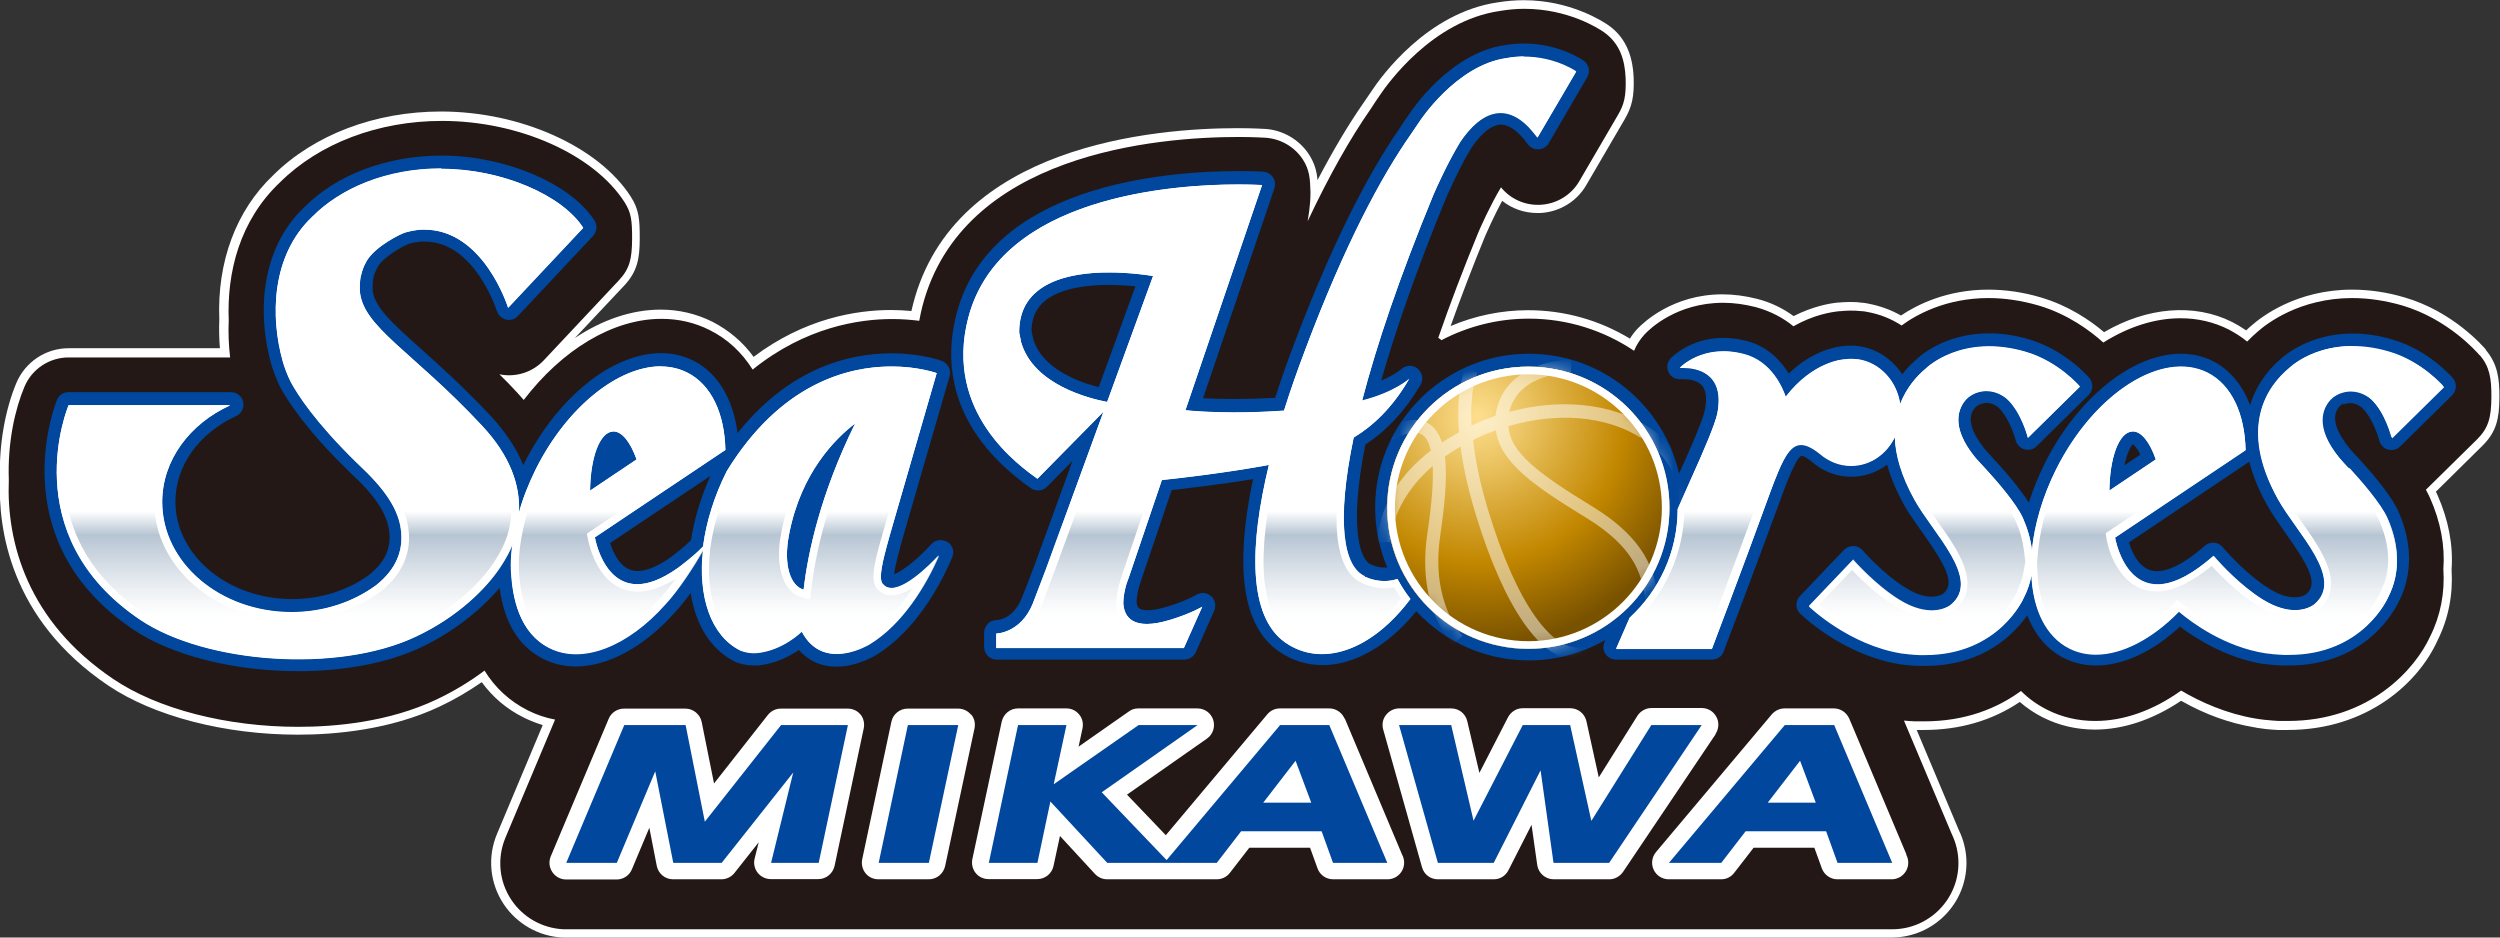 <svg width="192" height="72" viewBox="0 0 192 72" fill="none" xmlns="http://www.w3.org/2000/svg">
<rect x="0" y="0" width="192" height="72" fill="#333333" stroke="none"/>
<g clip-path="url(#clip0_2379_2999)">
<path d="M190.93 26.864C190.674 26.564 188.356 23.915 184.683 22.846C183.329 22.44 181.959 22.244 180.634 22.244C176.374 22.244 173.68 24.336 172.957 24.968C172.807 25.089 172.656 25.224 172.506 25.375C172.159 25.134 171.798 24.923 171.422 24.727C168.532 23.283 164.919 23.569 161.592 25.51C160.493 24.577 158.837 23.463 156.745 22.846C155.39 22.44 154.021 22.244 152.696 22.244C149.55 22.244 147.247 23.388 145.997 24.231C145.215 23.794 144.387 23.493 143.529 23.328C143.378 23.298 143.228 23.267 143.092 23.253H143.032C142.746 23.207 142.445 23.192 142.114 23.192C141.677 23.192 141.346 23.222 141.226 23.237H141.15C140.503 23.298 139.239 23.523 137.748 24.276C136.905 23.659 135.957 23.207 134.933 22.951C134.045 22.726 133.157 22.605 132.284 22.605C128.446 22.605 126.188 24.803 125.766 25.239C125.54 25.48 125.345 25.736 125.179 26.007C122.816 24.577 120.136 23.824 117.352 23.824C115.319 23.824 113.272 24.246 111.406 25.043C112.204 22.816 113.092 20.483 114.07 18.105C114.191 17.834 114.717 16.63 115.365 15.426C116.132 16.028 117.066 16.36 118.074 16.36C118.134 16.36 118.21 16.36 118.285 16.36C119.76 16.284 121.085 15.487 121.822 14.222L124.773 9.166C125.345 8.187 125.51 7.405 125.465 5.975C125.39 4.124 124.758 2.799 123.508 1.926C123.042 1.61 120.573 0.015 117.02 0.015C116.358 0.015 115.681 0.075 115.033 0.181C109.584 0.963 106.032 5.945 105.385 6.923C105.189 7.209 104.858 7.706 104.707 7.916C103.533 9.602 102.359 11.589 101.185 13.831C101.125 13.169 100.974 12.537 100.507 11.829C99.77 10.716 98.52 9.993 97.196 9.903C97.105 9.903 96.338 9.843 95.058 9.843C88.616 9.843 73.292 11.152 70.131 23.328C70.085 23.508 70.04 23.704 69.995 23.885C69.483 23.839 68.957 23.809 68.445 23.809C65.765 23.809 61.821 24.441 57.877 27.406C57.035 26.247 55.966 25.36 54.716 24.712C53.482 24.095 52.142 23.779 50.742 23.779C48.53 23.779 46.272 24.547 44.149 25.962L47.958 21.913C48.936 20.86 49.132 19.881 49.132 18.316C49.132 16.856 49.087 16.104 48.439 15.095C45.971 11.258 39.98 8.564 33.868 8.564C28.795 8.564 24.099 10.354 20.968 13.47C18.138 16.164 16.663 20.092 16.843 24.547C16.813 25.269 16.828 26.007 16.888 26.744H5.268C3.521 26.744 1.956 27.783 1.264 29.393C0.375 31.515 -0.091 34.224 -0.001 36.813C-0.151 40.545 0.737 47.543 8.308 52.645C11.816 55.008 17.265 56.423 22.88 56.423C25.755 56.423 29.985 56.047 33.748 54.271C34.877 53.744 35.975 53.097 36.999 52.39C37.842 53.548 38.911 54.452 40.205 55.099C40.687 55.339 41.184 55.535 41.681 55.686L38.173 64.038C37.421 65.814 37.616 67.831 38.685 69.441C39.694 70.946 41.364 71.91 43.186 72C43.276 72 43.382 72 43.472 72H145.275C145.275 72 145.32 72 145.335 72C148.481 71.97 151.025 69.411 151.025 66.266C151.025 65.393 150.814 64.505 150.438 63.752L147.202 56.062C147.202 56.062 147.337 56.062 147.382 56.062H147.412H147.743C150.513 56.062 152.997 55.339 155.119 53.91C155.661 54.376 156.263 54.783 156.896 55.099C158.13 55.716 159.455 56.032 160.885 56.032C163.082 56.032 165.355 55.264 167.508 53.819C169.329 54.858 171.211 55.535 173.093 55.851C173.168 55.851 173.243 55.881 173.318 55.896L173.544 55.926C173.695 55.941 173.845 55.971 173.981 55.987C174.282 56.017 174.598 56.047 174.929 56.062C174.989 56.062 175.034 56.062 175.095 56.062C175.155 56.062 175.26 56.062 175.32 56.062H175.351H175.682C181.899 56.062 185.782 52.344 187.197 49.199C188.04 47.513 188.401 45.677 188.281 43.751C188.416 41.855 188.04 39.913 187.197 38.017C187.167 37.941 187.122 37.851 187.077 37.761L190.644 34.239C191.728 33.17 191.939 32.162 191.954 30.567C191.969 29.032 191.803 27.933 190.9 26.864H190.93Z" fill="white"/>
<path d="M190.434 27.286C190.194 27 187.996 24.502 184.504 23.463C183.209 23.087 181.899 22.891 180.65 22.891C176.616 22.891 174.072 24.863 173.395 25.465C173.169 25.66 172.883 25.916 172.582 26.232C172.145 25.871 171.663 25.57 171.152 25.299C170.008 24.727 168.773 24.442 167.464 24.442C165.477 24.442 163.445 25.104 161.533 26.308C160.539 25.405 158.808 24.125 156.565 23.463C155.271 23.087 153.976 22.891 152.712 22.891C149.43 22.891 147.142 24.186 146.043 24.998C145.261 24.487 144.357 24.125 143.424 23.96C143.304 23.93 143.168 23.915 143.048 23.9C143.048 23.9 143.018 23.9 143.003 23.9C142.37 23.824 141.678 23.855 141.332 23.9C141.302 23.9 141.287 23.9 141.257 23.9C140.654 23.96 139.3 24.171 137.734 25.058C136.966 24.426 136.003 23.9 134.829 23.584C134.001 23.373 133.158 23.253 132.345 23.253C128.763 23.253 126.685 25.269 126.309 25.676C125.963 26.052 125.692 26.473 125.496 26.94C123.178 25.39 120.408 24.472 117.413 24.472C114.989 24.472 112.716 25.074 110.699 26.127C110.654 26.082 110.609 26.037 110.549 26.007C110.518 25.977 110.488 25.962 110.458 25.947C111.331 23.418 112.355 20.724 113.529 17.864C113.695 17.473 114.432 15.803 115.275 14.388C116.013 15.291 117.127 15.788 118.301 15.727C119.55 15.667 120.679 14.975 121.296 13.906L124.247 8.849C124.728 8.037 124.894 7.405 124.849 6.005C124.789 4.605 124.412 3.341 123.178 2.468C122.741 2.167 120.423 0.677 117.066 0.677C116.434 0.677 115.802 0.737 115.185 0.843C109.992 1.595 106.56 6.441 105.972 7.314C105.777 7.6 105.446 8.082 105.31 8.308C103.669 10.655 102.044 13.56 100.433 16.977V16.931C100.433 16.931 100.659 15.758 100.644 14.749C100.614 13.741 100.584 13.049 100.042 12.221C99.409 11.273 98.371 10.671 97.227 10.58C97.136 10.58 96.369 10.52 95.134 10.52C88.842 10.52 73.895 11.784 70.839 23.523C70.749 23.87 70.673 24.246 70.598 24.637C69.981 24.562 69.288 24.502 68.521 24.502C65.977 24.502 61.852 25.119 57.803 28.385C56.975 27.06 55.861 26.022 54.492 25.345C53.362 24.773 52.113 24.487 50.803 24.487C47.07 24.487 43.187 26.849 40.221 30.717C40.071 30.552 39.92 30.371 39.77 30.206C39.288 29.679 38.821 29.197 38.355 28.746C39.604 29.002 40.899 28.595 41.772 27.662L47.537 21.522C48.38 20.619 48.531 19.836 48.546 18.376C48.546 16.916 48.485 16.345 47.959 15.517C45.595 11.845 39.83 9.286 33.944 9.286C29.052 9.286 24.521 11.002 21.495 14.012C18.395 16.947 17.416 20.935 17.567 24.607C17.521 25.57 17.567 26.533 17.672 27.451H5.268C3.793 27.451 2.454 28.34 1.882 29.694C1.159 31.41 0.572 33.968 0.677 36.858C0.482 41.659 2.122 47.724 8.701 52.149C12.102 54.452 17.416 55.821 22.91 55.821C25.725 55.821 29.85 55.46 33.508 53.729C34.817 53.112 36.067 52.359 37.211 51.502C38.024 52.826 39.138 53.849 40.537 54.557C41.2 54.888 41.892 55.129 42.63 55.264L38.821 64.324C38.159 65.905 38.325 67.696 39.273 69.11C40.161 70.45 41.651 71.293 43.277 71.368C43.352 71.368 43.428 71.368 43.518 71.368H145.321C148.136 71.368 150.409 69.08 150.409 66.281C150.409 65.498 150.228 64.731 149.882 64.023L146.224 55.34C146.495 55.37 146.781 55.385 147.082 55.4C147.127 55.4 147.172 55.4 147.202 55.4C147.263 55.4 147.353 55.4 147.413 55.4H147.458C147.458 55.4 147.594 55.4 147.654 55.4H147.774C150.951 55.4 153.404 54.391 155.211 53.067C155.798 53.654 156.475 54.135 157.228 54.512C158.357 55.084 159.606 55.37 160.916 55.37C163.113 55.37 165.386 54.557 167.509 53.037C169.044 53.94 171.001 54.813 173.244 55.189C173.304 55.189 173.364 55.204 173.425 55.219L173.665 55.249C173.801 55.264 173.936 55.294 174.072 55.294C174.373 55.324 174.674 55.355 175.005 55.37C175.05 55.37 175.095 55.37 175.141 55.37C175.201 55.37 175.291 55.37 175.336 55.37H175.382C175.382 55.37 175.532 55.37 175.577 55.37H175.698C182.02 55.37 185.512 51.351 186.641 48.868C187.439 47.273 187.77 45.512 187.65 43.706C187.785 41.93 187.439 40.063 186.626 38.242C186.536 38.047 186.43 37.821 186.31 37.61L190.224 33.758C191.142 32.855 191.323 32.027 191.338 30.537C191.353 29.047 191.202 28.159 190.434 27.256V27.286Z" fill="#231815"/>
<path d="M131.757 56.393L124.652 66.958C124.411 67.304 124.02 67.53 123.599 67.53H119.324C118.691 67.53 118.149 67.064 118.059 66.431L117.623 63.346L115.846 66.838C115.62 67.274 115.199 67.53 114.717 67.53H110.427C109.855 67.53 109.358 67.154 109.208 66.597L106.227 56.017C106.122 55.625 106.197 55.219 106.438 54.918C106.679 54.602 107.055 54.406 107.447 54.406H111.451C112.053 54.406 112.55 54.813 112.685 55.385L113.618 59.358L115.816 55.084C116.042 54.662 116.463 54.391 116.945 54.391H120.588C121.19 54.391 121.702 54.798 121.837 55.385L122.786 59.704L125.751 54.978C125.977 54.617 126.398 54.376 126.82 54.376H130.688C131.17 54.376 131.592 54.632 131.817 55.053C132.043 55.46 132.013 55.971 131.757 56.363V56.393ZM66.096 54.888C65.856 54.587 65.494 54.421 65.103 54.421H59.97C59.578 54.421 59.217 54.602 58.976 54.903L54.837 60.17L53.889 55.445C53.768 54.858 53.241 54.421 52.639 54.421H47.928C47.416 54.421 46.949 54.722 46.753 55.189L42.298 65.769C42.132 66.16 42.177 66.612 42.418 66.973C42.644 67.319 43.05 67.545 43.472 67.545H47.355C47.867 67.545 48.334 67.244 48.53 66.763L49.869 63.572L50.441 66.507C50.562 67.094 51.074 67.53 51.691 67.53H55.409C55.785 67.53 56.161 67.35 56.402 67.049L58.269 64.686L57.953 65.95C57.862 66.326 57.953 66.732 58.194 67.033C58.434 67.334 58.811 67.515 59.187 67.515H62.845C63.447 67.515 63.959 67.094 64.094 66.507L66.337 55.926C66.412 55.55 66.322 55.159 66.081 54.858L66.096 54.888ZM74.571 54.888C74.33 54.587 73.969 54.421 73.578 54.421H69.709C69.107 54.421 68.58 54.843 68.46 55.43L66.217 65.995C66.142 66.371 66.232 66.763 66.473 67.064C66.714 67.365 67.075 67.53 67.466 67.53H71.335C71.937 67.53 72.449 67.109 72.584 66.522L74.842 55.941C74.917 55.565 74.842 55.174 74.586 54.873L74.571 54.888ZM103.262 55.189C103.066 54.722 102.6 54.406 102.088 54.406H98.295C97.918 54.406 97.572 54.572 97.331 54.858L89.534 64.144L86.553 61.028L92.695 56.724C93.147 56.408 93.342 55.836 93.177 55.294C93.011 54.767 92.529 54.406 91.957 54.406H87.426C87.155 54.406 86.9 54.482 86.689 54.647L82.835 57.341L83.136 55.941C83.212 55.565 83.136 55.174 82.88 54.873C82.64 54.572 82.278 54.406 81.902 54.406H78.184C77.582 54.406 77.07 54.828 76.934 55.415L74.677 65.98C74.601 66.356 74.692 66.748 74.933 67.049C75.173 67.35 75.535 67.515 75.926 67.515H79.659C80.261 67.515 80.788 67.094 80.909 66.507L81.405 64.204L84.1 67.124C84.341 67.38 84.672 67.53 85.033 67.53H93.448C93.839 67.53 94.215 67.35 94.456 67.033L95.946 65.107H100.613L101.185 66.687C101.365 67.199 101.847 67.53 102.389 67.53H106.559C107.266 67.53 107.838 66.958 107.838 66.251C107.838 66.025 107.778 65.814 107.673 65.619L103.277 55.174L103.262 55.189ZM146.419 65.634L142.023 55.189C141.813 54.722 141.361 54.406 140.849 54.406H137.056C136.68 54.406 136.333 54.572 136.077 54.858L127.181 65.438C126.865 65.814 126.79 66.341 127.001 66.793C127.211 67.244 127.663 67.53 128.16 67.53H132.179C132.585 67.53 132.946 67.35 133.187 67.033L134.677 65.107H139.344L139.916 66.687C140.097 67.184 140.578 67.53 141.105 67.53H145.275C145.982 67.53 146.554 66.958 146.554 66.251C146.554 66.025 146.494 65.814 146.389 65.619L146.419 65.634Z" fill="white"/>
<path d="M59.986 55.686H65.119L62.876 66.266H59.219L60.92 59.328L55.425 66.266H51.707L50.322 59.237L47.372 66.266H43.488L47.944 55.686H52.656L54.131 63.105L59.986 55.686ZM67.468 66.266H71.336L73.594 55.686H69.725L67.483 66.266H67.468ZM102.089 55.686L106.545 66.266H102.375L101.502 63.843H95.316L93.449 66.266H85.034L80.669 61.555L79.675 66.266H75.942L78.185 55.686H81.903L80.925 60.231L87.443 55.686H91.974L84.613 60.848L89.595 66.055L98.311 55.686H102.104H102.089ZM100.704 61.645L99.5 58.425L97.016 61.645H100.704ZM126.821 55.686L122.215 63.045L120.589 55.686H116.947L113.168 63.03L111.452 55.686H107.448L110.429 66.266H114.719L118.316 59.162L119.31 66.266H123.585L130.69 55.686H126.821ZM145.291 66.266H141.122L140.248 63.843H134.062L132.195 66.266H128.176L137.072 55.686H140.866L145.321 66.266H145.291ZM139.451 61.645L138.246 58.425L135.763 61.645H139.451Z" fill="#00479D"/>
<path d="M72.75 41.629C72.359 41.373 71.832 41.448 71.516 41.794L71.365 41.96C70.432 42.983 69.273 43.886 68.671 44.097C68.731 43.495 69.047 42.381 69.152 41.96C69.213 41.764 69.258 41.584 69.288 41.463L72.931 28.896C73.081 28.415 72.795 27.888 72.313 27.707C72.313 27.707 70.778 27.135 68.475 27.135C65.178 27.135 60.632 28.264 56.643 33.261C56.312 30.627 55.108 28.625 53.241 27.692C52.489 27.316 51.646 27.12 50.758 27.12C48.936 27.12 46.889 27.963 45.022 29.483C43.156 31.003 41.515 33.095 40.281 35.533C40.251 35.594 40.221 35.654 40.191 35.729C39.679 34.45 38.851 33.216 37.737 31.997C35.69 29.799 33.853 28.159 32.378 26.834C30.075 24.773 28.69 23.538 28.615 22.199C28.615 21.958 28.615 21.732 28.645 21.537L28.675 21.356C28.675 21.356 28.675 21.311 28.69 21.281C28.69 21.251 28.705 21.206 28.735 21.13C28.735 21.1 28.75 21.055 28.765 21.025C28.765 20.995 28.795 20.965 28.795 20.965C28.871 20.769 28.946 20.589 29.036 20.453C29.518 19.671 31.038 18.858 31.415 18.722C31.791 18.617 32.107 18.572 32.318 18.557C32.393 18.557 32.453 18.557 32.544 18.557H32.634C36.457 18.557 38.143 23.84 38.158 23.885C38.264 24.216 38.535 24.456 38.866 24.547C39.197 24.622 39.558 24.517 39.784 24.261L45.549 18.12C45.85 17.789 45.895 17.308 45.655 16.931C43.833 14.087 38.791 11.95 33.928 11.95C29.729 11.95 25.875 13.395 23.391 15.893C19.899 19.174 19.779 24.306 20.848 28.023C20.953 28.37 21.179 29.047 21.54 29.769C22.112 30.808 23.527 33.035 26.793 36.196L26.884 36.286C26.989 36.391 27.094 36.497 27.2 36.587C27.2 36.587 27.215 36.602 27.23 36.617C28.991 38.288 29.834 39.687 29.909 41.012C30 42.216 29.488 43.239 28.359 44.142C26.718 45.346 24.611 46.008 22.443 46.008C17.491 46.008 13.472 42.652 13.472 38.513C13.472 35.789 15.263 33.276 18.138 31.951C18.544 31.771 18.77 31.319 18.68 30.868C18.59 30.431 18.183 30.115 17.732 30.115H5.268C4.876 30.115 4.53 30.341 4.38 30.702C4.334 30.808 -0.031 41.433 10.22 48.341C13.201 50.343 17.942 51.547 22.91 51.547C26.492 51.547 29.849 50.9 32.348 49.711C34.696 48.597 36.849 46.941 38.369 45.151C38.745 47.875 39.859 49.666 41.741 50.614C42.494 50.99 43.337 51.186 44.225 51.186C46.678 51.186 49.433 49.696 51.751 47.122L51.811 47.062C52.218 46.625 52.639 46.099 53.046 45.542C53.422 48.01 54.596 49.891 56.433 50.809C56.493 50.84 57.095 51.11 57.893 51.11C57.998 51.11 58.103 51.11 58.194 51.11C59.518 50.99 60.632 50.418 61.355 49.921C62.093 50.764 63.071 51.201 64.245 51.201C65.871 51.201 67.301 50.298 67.301 50.298C70.311 48.462 72.193 44.955 73.036 43.028L73.126 42.818C73.322 42.381 73.171 41.87 72.765 41.614L72.75 41.629ZM53.061 41.493C52.489 42.065 51.721 42.637 51.48 42.818C50.517 43.495 49.644 43.856 48.966 43.856C47.717 43.856 47.115 42.517 46.859 41.704L54.551 36.557C53.828 38.182 53.317 39.868 53.061 41.508V41.493Z" fill="#00479D"/>
<path d="M179.942 31.079L180.048 31.049C180.048 31.049 180.093 31.034 180.108 31.018C180.228 30.973 180.349 30.958 180.484 30.958C180.981 30.958 181.372 31.274 181.388 31.304C182.14 31.997 182.607 33.366 182.727 33.833C182.818 34.164 183.073 34.435 183.405 34.525C183.736 34.615 184.097 34.525 184.338 34.284L188.327 30.356C188.688 29.995 188.703 29.423 188.387 29.047C188.312 28.957 186.536 26.895 183.766 26.082C182.712 25.766 181.674 25.615 180.68 25.615C177.414 25.615 175.487 27.271 175.201 27.527C174.463 28.144 173.349 29.333 172.807 31.109C172.22 29.574 171.257 28.4 169.962 27.738C169.21 27.361 168.382 27.166 167.494 27.166C163.776 27.166 159.576 30.537 157.047 35.564C156.55 36.557 156.144 37.58 155.813 38.604C155.09 37.445 153.901 36.09 153.148 35.278C153.013 35.142 152.667 34.751 152.501 34.57C152.456 34.51 152.411 34.45 152.365 34.405C151.613 33.441 150.905 32.162 151.703 31.289C151.793 31.199 151.914 31.124 152.034 31.064L152.125 31.034C152.125 31.034 152.17 31.018 152.2 31.003C152.32 30.973 152.441 30.943 152.561 30.943C153.058 30.943 153.449 31.259 153.464 31.289C154.217 31.982 154.684 33.351 154.804 33.818C154.894 34.149 155.15 34.42 155.481 34.51C155.813 34.6 156.174 34.51 156.415 34.269L160.404 30.341C160.765 29.98 160.78 29.408 160.464 29.032C160.389 28.942 158.612 26.88 155.843 26.067C154.789 25.751 153.75 25.6 152.757 25.6C149.295 25.6 147.353 27.436 147.247 27.542C146.886 27.843 146.48 28.249 146.088 28.746C145.366 27.632 144.222 26.834 142.912 26.609C142.867 26.609 142.822 26.594 142.777 26.579C142.777 26.579 142.747 26.579 142.732 26.579C142.34 26.534 141.964 26.534 141.618 26.579C141.603 26.579 141.588 26.579 141.573 26.579C141.181 26.609 139.3 26.834 137.373 28.686C136.786 27.723 135.777 26.609 134.151 26.187C133.549 26.037 132.947 25.947 132.36 25.947C129.816 25.947 128.371 27.452 128.311 27.512C128.04 27.813 127.965 28.234 128.145 28.595C128.326 28.957 128.717 29.167 129.109 29.122C129.124 29.122 129.199 29.122 129.304 29.122C129.605 29.122 130.358 29.167 130.734 29.634C131.111 30.1 131.051 30.898 130.93 31.5C130.749 32.403 129.455 35.263 128.958 36.346V36.391C127.754 31.109 123.042 27.166 117.413 27.166C110.91 27.166 105.611 32.463 105.611 38.965C105.611 40.605 105.942 42.156 106.544 43.585C106.123 43.615 105.701 43.54 105.265 43.344C104.497 42.998 103.564 40.666 104.858 34.149C106.529 33.05 107.959 31.5 109.103 29.544C109.344 29.137 109.239 28.61 108.878 28.309C108.516 28.008 107.974 28.023 107.628 28.34C107.628 28.34 107.131 28.776 106.078 29.227C107.237 25.164 108.893 20.468 111.03 15.276C111.196 14.9 112.039 12.943 113.002 11.363C113.454 10.686 114.342 9.572 115.29 9.572C115.742 9.572 116.223 9.843 116.735 10.355C116.735 10.355 116.75 10.37 116.765 10.385C116.961 10.58 117.157 10.821 117.337 11.077C117.533 11.348 117.849 11.483 118.165 11.468C118.496 11.453 118.782 11.273 118.948 10.987L121.898 5.93C122.154 5.493 122.034 4.936 121.612 4.651C121.537 4.59 119.701 3.341 117.051 3.341C116.57 3.341 116.073 3.386 115.591 3.462C111.406 4.049 108.471 8.383 108.215 8.774C108.02 9.045 107.598 9.692 107.568 9.738C104.813 13.696 102.059 19.325 99.364 26.473C98.822 27.888 98.341 29.258 97.934 30.552C96.865 30.612 95.827 30.642 94.803 30.642C93.779 30.642 93.027 30.612 92.395 30.582L97.874 14.463C97.964 14.177 97.934 13.876 97.769 13.62C97.603 13.365 97.332 13.214 97.031 13.184C97.001 13.184 96.293 13.139 95.119 13.139C89.459 13.139 76.032 14.207 73.458 24.11C72.525 27.692 72.751 32.93 79.118 37.46L79.163 37.49C79.555 37.761 80.081 37.716 80.412 37.385L82.369 35.398L79.479 43.33C79.013 44.579 78.636 45.542 78.471 45.933C77.823 47.529 76.664 47.619 76.544 47.619C76.017 47.619 75.581 48.055 75.581 48.582V49.696C75.581 50.222 76.017 50.659 76.544 50.659H90.95C91.326 50.659 91.672 50.433 91.838 50.087L93.253 46.896C93.418 46.52 93.328 46.069 93.012 45.783C92.696 45.497 92.244 45.467 91.883 45.677C91.883 45.677 91.13 46.129 89.73 46.565C89.083 46.761 88.556 46.866 88.135 46.866C87.382 46.866 87.322 46.58 87.292 46.234C87.292 45.903 87.367 45.467 87.487 45.03L87.653 44.548C87.653 44.548 87.653 44.533 87.653 44.518L89.986 37.641C91.266 37.49 93.734 37.204 96.233 36.798C94.788 43.63 95.435 48.07 98.175 49.997C99.199 50.719 100.343 51.08 101.577 51.08C104.031 51.08 106.635 49.575 108.772 46.941C110.925 49.259 113.996 50.719 117.413 50.719C119.55 50.719 121.552 50.147 123.283 49.154L123.223 49.304C123.088 49.605 123.118 49.952 123.298 50.222C123.479 50.493 123.78 50.659 124.111 50.659H131.472C131.878 50.659 132.24 50.418 132.375 50.042C132.405 49.982 134.859 43.495 136.424 39.221L136.485 39.07C137.147 37.234 137.915 35.157 138.351 35.007C138.381 35.007 138.607 35.007 139.179 35.488C139.179 35.488 139.209 35.503 139.209 35.518C140.052 36.226 141.106 36.617 142.175 36.617C143.183 36.617 144.132 36.286 144.929 35.684C145.2 36.677 145.637 37.701 146.209 38.739C146.585 39.431 147.097 40.124 147.624 40.876C149.46 43.465 150.153 44.774 149.265 45.572C149.234 45.572 149.219 45.602 149.219 45.602C149.219 45.602 148.873 45.828 148.346 45.828C147.759 45.828 147.082 45.602 146.344 45.136C144.613 44.067 143.063 42.276 143.048 42.261C142.867 42.05 142.611 41.93 142.34 41.93C142.069 41.93 141.813 42.035 141.618 42.231L138.231 45.783C137.87 46.159 137.87 46.776 138.261 47.137C138.396 47.273 141.542 50.298 145.863 51.005C145.893 51.005 145.908 51.005 145.938 51.02L146.194 51.05C146.299 51.05 146.389 51.08 146.465 51.08C146.721 51.11 147.007 51.126 147.323 51.141C147.338 51.141 147.368 51.141 147.383 51.141C147.383 51.141 147.443 51.141 147.473 51.141H147.533C147.533 51.141 147.684 51.141 147.744 51.141H147.835C152.305 51.141 154.654 48.733 155.692 47.258C156.279 48.763 157.243 49.906 158.507 50.538C159.26 50.915 160.088 51.11 160.976 51.11C163.068 51.11 165.326 50.057 167.418 48.13C168.713 49.094 171.031 50.538 173.801 50.99C173.831 50.99 173.846 50.99 173.876 50.99L174.132 51.02C174.237 51.02 174.328 51.05 174.403 51.05C174.674 51.08 174.945 51.095 175.261 51.11C175.291 51.11 175.306 51.11 175.336 51.11C175.336 51.11 175.396 51.11 175.411 51.11H175.472C175.472 51.11 175.622 51.11 175.682 51.11H175.773C181.809 51.11 183.992 46.716 184.248 46.159C185.286 44.127 185.271 41.689 184.202 39.281C183.676 38.092 182.246 36.406 181.147 35.202C181.147 35.202 181.117 35.187 181.117 35.172C180.981 35.037 180.635 34.661 180.484 34.48C180.439 34.42 180.394 34.36 180.349 34.314C179.596 33.351 178.889 32.057 179.687 31.199C179.762 31.109 179.882 31.034 180.003 30.973L179.942 31.079ZM84.401 29.739C82.806 29.333 80.036 28.309 79.359 26.052L79.223 25.435C79.223 24.547 79.494 23.855 80.021 23.313C80.954 22.38 82.731 21.883 85.154 21.883C85.922 21.883 86.629 21.928 87.201 21.988L84.386 29.724L84.401 29.739ZM163.806 34.119C163.911 34.194 164.137 34.42 164.378 34.916L163.158 35.729C163.354 34.766 163.655 34.254 163.806 34.119ZM177.128 45.632C177.128 45.632 177.128 45.632 177.097 45.647C177.022 45.692 176.721 45.873 176.224 45.873C175.637 45.873 174.96 45.647 174.237 45.181C172.672 44.217 171.197 42.577 170.911 42.261L170.835 42.171C170.835 42.171 170.79 42.126 170.775 42.11C170.745 42.08 170.715 42.05 170.685 42.005C170.339 41.599 169.721 41.569 169.33 41.915C167.494 43.525 166.32 43.871 165.657 43.871C164.363 43.871 163.745 42.472 163.505 41.659L172.747 35.458C173.003 36.467 173.425 37.565 174.102 38.769C174.478 39.462 174.975 40.154 175.502 40.906C177.368 43.525 178.046 44.834 177.128 45.617V45.632Z" fill="#00479D"/>
<path d="M128.206 38.995C128.206 33.02 123.358 28.159 117.367 28.159C111.376 28.159 106.529 33.005 106.529 38.995C106.529 44.985 111.376 49.831 117.367 49.831C123.358 49.831 128.206 44.985 128.206 38.995Z" fill="white"/>
<path d="M67.782 44.834C67.361 44.323 68.084 42.08 68.309 41.192L71.937 28.656C71.937 28.656 62.544 25.239 55.815 36.196C54.837 38.137 54.235 40.124 53.994 41.975C53.302 42.712 52.263 43.48 52.037 43.645C46.739 47.393 45.715 41.373 45.685 41.268L55.71 34.555C55.65 31.786 54.656 29.559 52.775 28.61C49.282 26.865 44.089 30.176 41.154 36.015C40.597 37.144 40.145 38.273 39.844 39.386C39.965 37.279 39.182 35.007 37.014 32.689C31.625 26.91 27.772 25.089 27.621 22.259C27.621 21.943 27.621 21.672 27.666 21.401C27.666 21.341 27.681 21.281 27.697 21.236C27.697 21.191 27.697 21.161 27.727 21.131C27.727 21.07 27.757 20.995 27.772 20.935C27.772 20.875 27.802 20.814 27.832 20.754C27.832 20.739 27.832 20.709 27.847 20.694C27.937 20.423 28.058 20.182 28.178 19.987C28.871 18.873 30.752 17.955 31.099 17.849C31.52 17.729 31.896 17.669 32.137 17.639C32.242 17.639 32.348 17.624 32.468 17.624C37.135 17.534 39.016 23.629 39.016 23.629L44.782 17.488C43.186 15.005 38.58 12.958 33.868 12.958C29.623 12.958 26.116 14.508 23.994 16.645C20.817 19.625 20.742 24.366 21.721 27.798C21.826 28.159 22.037 28.776 22.338 29.363C22.849 30.311 24.219 32.448 27.395 35.548C27.546 35.699 27.697 35.834 27.832 35.97C29.894 37.926 30.737 39.507 30.812 40.997C30.903 42.216 30.526 43.661 28.871 44.97C27.125 46.249 24.867 47.032 22.383 47.032C16.904 47.032 12.448 43.254 12.448 38.574C12.448 35.353 14.57 32.554 17.671 31.139H5.268C5.268 31.139 1.053 41.057 10.762 47.604C15.745 50.96 25.935 51.742 31.942 48.898C35.118 47.408 37.346 45.226 38.474 43.495C38.896 42.848 39.182 42.306 39.378 41.809C39.272 42.517 39.227 43.269 39.272 44.052C39.393 45.858 39.844 48.597 42.208 49.786C44.767 51.065 48.259 49.62 51.089 46.445C52.173 45.286 53.332 43.45 54.009 42.291C53.618 45.843 54.596 48.838 56.854 49.967C56.854 49.967 57.426 50.222 58.118 50.162C60.136 49.982 61.596 48.507 61.596 48.507C63.236 51.697 66.804 49.485 66.804 49.485C69.348 47.935 71.139 44.94 72.133 42.667C72.133 42.667 68.942 46.219 67.828 44.865L67.782 44.834ZM47.055 33.126C47.747 33.08 48.409 33.923 48.891 35.278L45.324 37.671C45.354 35.142 46.061 33.201 47.07 33.141L47.055 33.126ZM61.716 45.286C60.753 45.015 60.121 43.48 60.602 41.027C61.52 36.286 64.17 33.667 65.675 32.523C63.011 37.926 62.047 42.457 61.716 45.286ZM180.378 35.955C180.168 35.759 179.656 35.172 179.596 35.097C177.639 32.689 178.331 31.259 178.918 30.627C179.114 30.416 179.355 30.281 179.581 30.176C179.641 30.145 179.776 30.1 179.791 30.1C180.98 29.709 181.899 30.462 182.034 30.582C183.178 31.62 183.66 33.592 183.66 33.592L187.649 29.664C187.649 29.664 186.023 27.738 183.494 27C178.602 25.555 175.847 28.249 175.847 28.249C174.161 29.649 171.888 32.794 174.974 38.348C176.419 40.952 180.107 44.413 177.774 46.4C177.744 46.415 177.729 46.43 177.699 46.46C177.368 46.686 175.998 47.423 173.755 46.023C172.114 45 170.579 43.344 170.218 42.923C170.172 42.863 170.142 42.833 170.142 42.833C170.142 42.833 170.067 42.742 170.007 42.682C163.639 48.281 162.465 41.388 162.435 41.268L172.46 34.555C172.4 31.786 171.407 29.559 169.54 28.61C166.048 26.865 160.855 30.176 157.919 36.015C156.866 38.122 156.248 40.274 156.053 42.231C155.947 41.388 155.707 40.56 155.36 39.778C154.864 38.664 153.328 36.903 152.47 35.97C152.275 35.774 151.748 35.187 151.687 35.112C149.731 32.704 150.438 31.274 151.01 30.642C151.206 30.431 151.447 30.296 151.672 30.191C151.733 30.161 151.868 30.115 151.883 30.115C153.072 29.724 153.991 30.477 154.126 30.597C155.27 31.636 155.752 33.607 155.752 33.607L159.741 29.679C159.741 29.679 158.115 27.753 155.586 27.015C150.679 25.57 147.939 28.264 147.939 28.264C147.232 28.851 146.419 29.754 145.937 31.018C145.681 29.242 144.372 27.843 142.716 27.587C142.716 27.587 142.671 27.587 142.656 27.587C142.505 27.572 142.355 27.557 142.189 27.557C142.023 27.557 141.888 27.557 141.737 27.587C141.722 27.587 141.707 27.587 141.692 27.587C141.587 27.587 139.254 27.723 137.146 30.462C136.921 29.799 136.063 27.723 133.925 27.181C130.779 26.353 129.018 28.234 129.018 28.234C129.018 28.234 132.691 27.813 131.893 31.756C131.712 32.584 130.884 34.54 129.861 36.798L128.852 39.07C128.852 42.366 127.422 45.346 125.164 47.423L124.126 49.801H131.486C131.486 49.801 133.955 43.299 135.521 38.98C137.101 34.661 137.628 33.08 139.781 34.826C140.443 35.398 141.271 35.744 142.174 35.744C143.634 35.744 144.899 34.856 145.531 33.547C145.576 34.901 146.013 36.497 147.051 38.363C148.496 40.967 152.184 44.428 149.851 46.415C149.821 46.43 149.791 46.445 149.776 46.475C149.46 46.701 148.09 47.438 145.847 46.038C143.965 44.865 142.325 42.968 142.325 42.968L138.938 46.52C138.938 46.52 141.993 49.485 146.073 50.132C146.163 50.132 146.253 50.162 146.329 50.162C146.404 50.162 146.479 50.177 146.569 50.192C146.871 50.222 147.157 50.237 147.427 50.253C147.427 50.253 147.503 50.253 147.548 50.253C147.608 50.253 147.668 50.253 147.744 50.253C153.554 50.298 155.451 45.843 155.451 45.843C155.737 45.286 155.917 44.714 156.023 44.142C156.143 46.761 157.137 48.853 158.943 49.756C161.366 50.975 164.618 49.756 167.358 46.926C168.351 47.769 170.88 49.636 174.026 50.117C174.116 50.117 174.207 50.147 174.297 50.147C174.372 50.147 174.447 50.162 174.523 50.177C174.824 50.207 175.11 50.222 175.396 50.237C175.396 50.237 175.471 50.237 175.516 50.237C175.576 50.237 175.637 50.237 175.712 50.237C181.522 50.283 183.419 45.828 183.419 45.828C184.443 43.856 184.202 41.674 183.359 39.778C182.862 38.664 181.327 36.903 180.469 35.97L180.378 35.955ZM163.745 33.126C164.437 33.08 165.1 33.923 165.566 35.278L161.999 37.671C162.029 35.142 162.736 33.201 163.745 33.141V33.126ZM104.828 44.248C103.172 43.495 102.615 40.064 103.97 33.577C105.46 32.674 106.95 31.289 108.23 29.077C108.23 29.077 107.146 30.1 104.617 30.747C105.716 26.518 107.477 21.281 110.096 14.93C110.337 14.373 111.18 12.477 112.159 10.866C113.197 9.316 115.124 7.405 117.397 9.707C117.623 9.948 117.848 10.219 118.089 10.535L121.055 5.478C121.055 5.478 118.797 3.898 115.711 4.47C111.812 5.012 108.997 9.376 108.997 9.376C108.832 9.617 108.38 10.279 108.335 10.355C106.107 13.545 103.322 18.677 100.237 26.88C99.65 28.43 99.093 30.01 98.611 31.545C94.697 31.816 92.018 31.62 91.039 31.515L96.925 14.223C96.925 14.223 77.356 12.883 74.361 24.411C72.464 31.696 78.32 35.789 79.674 36.768L84.747 31.62L80.322 43.736C79.84 45.015 79.479 45.948 79.313 46.37C78.38 48.642 76.513 48.657 76.513 48.657V49.771H90.919L92.334 46.595C92.334 46.595 91.521 47.092 89.971 47.574C86.975 48.522 86.328 47.348 86.267 46.34C86.267 45.798 86.403 45.211 86.523 44.819L86.704 44.323L89.233 36.873C90.558 36.737 94.185 36.316 97.452 35.714C95.931 41.99 95.871 47.333 98.686 49.334C101.486 51.306 105.324 49.997 108.32 46.008C107.944 45.527 107.613 45.015 107.327 44.473C106.604 44.699 105.761 44.714 104.813 44.293L104.828 44.248ZM85.018 30.868C83.678 30.612 79.373 29.559 78.425 26.293L78.274 25.54C78.214 19.671 87.231 20.98 88.555 21.206L85.033 30.868H85.018Z" fill="white"/>
<path d="M180.378 35.955C180.167 35.759 179.655 35.172 179.595 35.097C177.638 32.689 178.331 31.259 178.918 30.627C179.113 30.416 179.354 30.281 179.58 30.175C179.64 30.145 179.776 30.1 179.791 30.1C180.98 29.709 181.898 30.462 182.034 30.582C183.178 31.62 183.659 33.592 183.659 33.592L187.648 29.664C187.648 29.664 186.023 27.737 183.494 27C178.602 25.555 175.847 28.249 175.847 28.249C174.161 29.649 171.888 32.794 174.974 38.348C176.419 40.951 180.107 44.413 177.774 46.4C177.744 46.415 177.728 46.43 177.698 46.46C177.367 46.686 175.997 47.423 173.754 46.023C172.114 45 170.578 43.344 170.217 42.923C170.172 42.863 170.142 42.833 170.142 42.833C170.142 42.833 170.067 42.742 170.006 42.682C163.639 48.281 162.465 41.388 162.435 41.267L172.46 34.555C172.4 31.786 171.406 29.558 169.54 28.61C166.047 26.864 160.854 30.175 157.919 36.015C156.865 38.122 156.248 40.274 156.052 42.231C155.947 41.388 155.706 40.56 155.36 39.778C154.863 38.664 153.328 36.903 152.47 35.97C152.274 35.774 151.747 35.187 151.687 35.112C149.73 32.704 150.438 31.274 151.01 30.642C151.205 30.431 151.446 30.296 151.672 30.191C151.732 30.16 151.868 30.115 151.883 30.115C153.072 29.724 153.99 30.477 154.125 30.597C155.269 31.635 155.751 33.607 155.751 33.607L159.74 29.679C159.74 29.679 158.114 27.753 155.586 27.015C150.678 25.57 147.939 28.264 147.939 28.264C147.231 28.851 146.418 29.754 145.937 31.018C145.681 29.242 144.371 27.843 142.715 27.587C142.715 27.587 142.67 27.587 142.655 27.587C142.505 27.572 142.354 27.557 142.189 27.557C142.023 27.557 141.887 27.557 141.737 27.587C141.722 27.587 141.707 27.587 141.692 27.587C141.586 27.587 139.253 27.722 137.146 30.462C136.92 29.799 136.062 27.722 133.924 27.18C130.778 26.353 129.017 28.234 129.017 28.234C129.017 28.234 132.69 27.813 131.892 31.756C131.712 32.584 130.884 34.54 129.86 36.798L128.852 39.07C128.852 42.366 127.422 45.346 125.164 47.423L124.125 49.801H131.486C131.486 49.801 133.955 43.299 135.52 38.98C137.101 34.66 137.627 33.08 139.78 34.826C140.442 35.398 141.27 35.744 142.173 35.744C143.634 35.744 144.898 34.856 145.53 33.547C145.575 34.901 146.012 36.497 147.051 38.363C148.496 40.967 152.184 44.428 149.85 46.415C149.82 46.43 149.79 46.445 149.775 46.475C149.459 46.701 148.089 47.438 145.846 46.038C143.965 44.864 142.324 42.968 142.324 42.968L138.937 46.52C138.937 46.52 141.993 49.485 146.072 50.132C146.162 50.132 146.253 50.162 146.328 50.162C146.403 50.162 146.479 50.177 146.569 50.192C146.87 50.222 147.156 50.237 147.427 50.252C147.427 50.252 147.502 50.252 147.547 50.252C147.608 50.252 147.668 50.252 147.743 50.252C153.553 50.298 155.45 45.843 155.45 45.843C155.736 45.286 155.917 44.714 156.022 44.142C156.143 46.761 157.136 48.853 158.942 49.756C161.366 50.975 164.617 49.756 167.357 46.926C168.35 47.769 170.879 49.635 174.025 50.117C174.116 50.117 174.206 50.147 174.296 50.147C174.372 50.147 174.447 50.162 174.522 50.177C174.823 50.207 175.109 50.222 175.395 50.237C175.395 50.237 175.471 50.237 175.516 50.237C175.576 50.237 175.636 50.237 175.711 50.237C181.522 50.282 183.418 45.828 183.418 45.828C184.442 43.856 184.201 41.674 183.358 39.778C182.861 38.664 181.326 36.903 180.468 35.97L180.378 35.955ZM163.744 33.125C164.437 33.08 165.099 33.923 165.566 35.278L161.998 37.67C162.028 35.142 162.736 33.201 163.744 33.14V33.125Z" fill="url(#paint0_linear_2379_2999)"/>
<path d="M115.696 4.455C111.797 4.997 108.982 9.361 108.982 9.361C108.816 9.602 108.365 10.264 108.32 10.339C106.092 13.53 103.307 18.662 100.221 26.864C99.634 28.415 99.077 29.995 98.596 31.53C94.682 31.801 92.002 31.605 91.024 31.5L96.91 14.207C96.91 14.207 77.341 12.868 74.345 24.396C72.449 31.681 78.304 35.774 79.659 36.752L84.732 31.605L80.306 43.721C79.825 45 79.463 45.933 79.298 46.355C78.364 48.627 76.498 48.642 76.498 48.642V49.756H90.903L92.318 46.58C92.318 46.58 91.506 47.077 89.955 47.559C86.96 48.507 86.312 47.333 86.252 46.324C86.252 45.783 86.388 45.196 86.508 44.804L86.689 44.308L89.218 36.858C90.542 36.722 94.17 36.301 97.436 35.699C95.916 41.975 95.856 47.318 98.671 49.319C101.471 51.291 105.309 49.982 108.305 45.993C107.928 45.512 107.597 45 107.311 44.458C106.589 44.684 105.746 44.699 104.797 44.278C103.141 43.525 102.585 40.094 103.939 33.607C105.43 32.704 106.92 31.319 108.199 29.107C108.199 29.107 107.115 30.13 104.587 30.778C105.685 26.549 107.447 21.311 110.066 14.96C110.307 14.403 111.15 12.507 112.128 10.896C113.167 9.346 115.093 7.435 117.366 9.737C117.592 9.978 117.818 10.249 118.059 10.565L121.024 5.508C121.024 5.508 118.766 3.928 115.681 4.5L115.696 4.455ZM85.018 30.868C83.678 30.612 79.373 29.558 78.425 26.293L78.274 25.54C78.214 19.671 87.231 20.98 88.555 21.206L85.033 30.868H85.018Z" fill="url(#paint1_linear_2379_2999)"/>
<path d="M67.782 44.834C67.361 44.323 68.084 42.08 68.309 41.192L71.937 28.655C71.937 28.655 62.544 25.239 55.815 36.196C54.837 38.137 54.235 40.124 53.994 41.975C53.302 42.712 52.263 43.48 52.037 43.645C46.739 47.393 45.715 41.373 45.685 41.267L55.71 34.555C55.65 31.786 54.656 29.558 52.775 28.61C49.282 26.864 44.089 30.175 41.154 36.015C40.597 37.144 40.145 38.273 39.844 39.386C39.965 37.279 39.182 35.007 37.014 32.689C31.625 26.91 27.772 25.089 27.621 22.259C27.621 21.943 27.621 21.672 27.666 21.401C27.666 21.341 27.681 21.281 27.697 21.236C27.697 21.191 27.697 21.16 27.727 21.13C27.727 21.07 27.757 20.995 27.772 20.935C27.772 20.875 27.802 20.814 27.832 20.754C27.832 20.739 27.832 20.709 27.847 20.694C27.937 20.423 28.058 20.182 28.178 19.987C28.871 18.873 30.752 17.955 31.099 17.849C31.52 17.729 31.896 17.669 32.137 17.639C32.243 17.639 32.348 17.624 32.468 17.624C37.135 17.533 39.016 23.629 39.016 23.629L44.782 17.488C43.186 15.005 38.58 12.958 33.868 12.958C29.623 12.958 26.116 14.508 23.994 16.645C20.817 19.625 20.742 24.366 21.721 27.798C21.826 28.159 22.037 28.776 22.338 29.363C22.849 30.311 24.219 32.448 27.395 35.548C27.546 35.699 27.697 35.834 27.832 35.97C29.894 37.926 30.737 39.507 30.812 40.997C30.903 42.216 30.526 43.66 28.871 44.97C27.125 46.249 24.867 47.032 22.383 47.032C16.904 47.032 12.448 43.254 12.448 38.574C12.448 35.353 14.57 32.553 17.671 31.139H5.268C5.268 31.139 1.053 41.057 10.762 47.604C15.745 50.96 25.935 51.742 31.942 48.898C35.118 47.408 37.346 45.226 38.474 43.495C38.896 42.848 39.182 42.306 39.378 41.809C39.272 42.517 39.227 43.269 39.272 44.052C39.393 45.858 39.844 48.597 42.208 49.786C44.767 51.065 48.259 49.62 51.089 46.445C52.173 45.286 53.332 43.45 54.009 42.291C53.618 45.843 54.596 48.838 56.854 49.967C56.854 49.967 57.426 50.222 58.118 50.162C60.136 49.981 61.596 48.507 61.596 48.507C63.236 51.697 66.804 49.485 66.804 49.485C69.348 47.935 71.139 44.94 72.133 42.667C72.133 42.667 68.942 46.219 67.828 44.864L67.782 44.834ZM47.055 33.125C47.747 33.08 48.409 33.923 48.891 35.278L45.324 37.67C45.354 35.142 46.061 33.201 47.07 33.14L47.055 33.125ZM61.716 45.286C60.753 45.015 60.121 43.48 60.602 41.027C61.52 36.286 64.17 33.667 65.675 32.523C63.011 37.926 62.047 42.456 61.716 45.286Z" fill="url(#paint2_linear_2379_2999)"/>
<path d="M106.529 38.995C106.529 33.02 111.376 28.159 117.367 28.159C123.358 28.159 128.206 33.005 128.206 38.995C128.206 44.985 123.358 49.831 117.367 49.831C111.376 49.831 106.529 44.985 106.529 38.995Z" fill="url(#paint3_radial_2379_2999)"/>
<g opacity="0.5">
<mask id="mask0_2379_2999" style="mask-type:luminance" maskUnits="userSpaceOnUse" x="106" y="28" width="23" height="22">
<path d="M106.529 38.995C106.529 33.02 111.376 28.159 117.367 28.159C123.358 28.159 128.206 33.005 128.206 38.995C128.206 44.985 123.358 49.831 117.367 49.831C111.376 49.831 106.529 44.985 106.529 38.995Z" fill="white"/>
</mask>
<g mask="url(#mask0_2379_2999)">
<path d="M125.977 33.562C127.347 34.435 128.987 36.06 129.002 38.844H129.996C129.996 36.316 128.746 34.149 126.519 32.734C123.704 30.943 119.745 30.582 115.906 31.635C116.644 28.625 120.482 28.625 120.663 28.625V27.632C118.842 27.617 115.304 28.49 114.853 31.936C114.326 32.117 113.799 32.328 113.287 32.553C113.197 32.599 113.107 32.644 113.016 32.689C112.866 29.905 113.438 28.655 113.468 28.625L113.137 28.46L112.58 28.174C112.534 28.264 111.782 29.769 112.053 33.201C111.586 33.456 111.15 33.712 110.743 33.983C110.548 33.381 110.261 32.915 109.825 32.599C109.012 32.042 107.898 32.147 106.423 32.945L106.89 33.818C107.989 33.216 108.786 33.08 109.253 33.411C109.569 33.622 109.765 34.058 109.885 34.6C105.685 37.851 105.791 41.478 105.806 41.674L106.799 41.629C106.799 41.629 106.724 38.634 110.036 35.789C110.111 37.505 109.81 39.702 109.599 41.147C108.816 46.701 111.481 49.41 111.601 49.53L112.309 48.823C112.309 48.823 109.885 46.324 110.593 41.282C110.924 38.95 111.18 36.722 110.969 35.067C111.33 34.811 111.737 34.54 112.173 34.299C112.354 35.744 112.715 37.46 113.332 39.492C115.545 46.731 118.345 50.734 121.16 50.734C121.461 50.734 121.747 50.689 122.048 50.599L121.762 49.65C119.338 50.388 116.478 46.385 114.296 39.206C113.633 37.038 113.302 35.263 113.137 33.803C113.332 33.697 113.513 33.592 113.739 33.502C114.115 33.321 114.506 33.185 114.883 33.05C115.199 35.518 117.878 37.354 121.792 39.747C125.631 42.08 126.022 44.202 126.293 45.602C126.323 45.767 126.353 45.918 126.383 46.069L127.362 45.858C127.332 45.722 127.301 45.587 127.271 45.436C126.985 43.962 126.519 41.478 122.304 38.905C117.999 36.286 115.967 34.691 115.846 32.734C119.519 31.635 123.342 31.921 126.007 33.622L125.977 33.562Z" fill="white"/>
</g>
</g>
<path d="M33.883 13.515C37.963 13.515 42.283 15.201 44.044 17.413L39.257 22.515C38.505 20.739 36.472 17.007 32.604 17.007H32.483C32.378 17.007 32.273 17.007 32.152 17.022H32.107C31.836 17.052 31.43 17.112 30.933 17.262C30.647 17.353 28.524 18.301 27.697 19.671C27.546 19.926 27.426 20.197 27.32 20.483V20.513V20.544C27.29 20.619 27.275 20.694 27.245 20.769V20.799C27.245 20.799 27.2 20.905 27.185 20.965C27.185 21.01 27.17 21.07 27.155 21.115C27.155 21.16 27.155 21.191 27.125 21.236V21.296C27.064 21.597 27.049 21.928 27.049 22.274C27.155 24.276 28.826 25.766 31.339 28.008C32.8 29.303 34.606 30.913 36.608 33.065C38.489 35.097 39.393 37.189 39.272 39.326V39.522C39.137 40.545 39.031 41.508 37.963 43.149C36.638 45.166 34.29 47.107 31.671 48.356C29.367 49.44 26.267 50.042 22.895 50.042C18.288 50.042 13.758 48.913 11.063 47.107C7.21 44.518 5.147 41.087 4.937 36.933C4.816 34.495 5.388 32.508 5.644 31.726H15.504C13.216 33.426 11.846 35.91 11.846 38.574C11.846 43.555 16.573 47.619 22.368 47.619C24.867 47.619 27.305 46.851 29.232 45.437C31.189 43.886 31.49 42.141 31.4 40.967C31.309 39.236 30.316 37.52 28.269 35.564H28.253C28.133 35.428 28.028 35.323 27.907 35.202L27.817 35.112C24.731 32.102 23.391 30.04 22.865 29.077C22.579 28.49 22.383 27.903 22.293 27.617C21.359 24.351 21.419 19.866 24.43 17.052C26.643 14.824 30.09 13.545 33.883 13.545M33.883 12.928C29.638 12.928 26.131 14.478 24.009 16.615C20.832 19.595 20.757 24.336 21.736 27.768C21.841 28.129 22.052 28.746 22.353 29.333C22.865 30.281 24.234 32.418 27.411 35.518C27.561 35.669 27.712 35.804 27.847 35.94C29.909 37.896 30.752 39.477 30.828 40.967C30.918 42.186 30.542 43.63 28.886 44.94C27.14 46.219 24.882 47.002 22.398 47.002C16.919 47.002 12.463 43.224 12.463 38.544C12.463 35.323 14.585 32.523 17.686 31.109H5.268C5.268 31.109 1.053 41.027 10.762 47.574C13.667 49.53 18.334 50.614 22.91 50.614C26.191 50.614 29.428 50.057 31.926 48.883C35.103 47.393 37.33 45.211 38.459 43.48C39.679 41.614 39.739 40.5 39.859 39.401C39.98 37.294 39.197 35.022 37.029 32.704C31.64 26.925 27.787 25.104 27.636 22.274C27.636 21.958 27.636 21.687 27.681 21.416C27.681 21.356 27.697 21.296 27.712 21.251C27.712 21.206 27.712 21.176 27.742 21.145C27.742 21.085 27.772 21.01 27.787 20.95C27.787 20.89 27.817 20.829 27.847 20.769C27.847 20.754 27.847 20.724 27.862 20.709C27.953 20.438 28.073 20.197 28.193 20.002C28.886 18.888 30.767 17.97 31.114 17.865C31.535 17.744 31.911 17.684 32.152 17.654C32.258 17.654 32.363 17.639 32.483 17.639C32.483 17.639 32.559 17.639 32.589 17.639C37.18 17.639 39.031 23.644 39.031 23.644L44.797 17.503C43.201 15.02 38.595 12.973 33.883 12.973V12.928Z" fill="white"/>
<path d="M50.758 28.716C51.405 28.716 51.992 28.851 52.534 29.122C54.07 29.905 55.003 31.756 55.139 34.239L45.384 40.771L45.068 40.982L45.143 41.358C45.219 41.779 45.971 45.437 48.982 45.437C49.855 45.437 50.818 45.105 51.872 44.473C51.586 44.865 51.3 45.256 50.999 45.602L50.653 45.993C48.606 48.296 46.272 49.605 44.24 49.605C43.593 49.605 43.006 49.47 42.464 49.199C40.883 48.401 40.04 46.686 39.86 43.947C39.754 42.216 40.176 40.59 40.447 39.522C40.763 38.408 41.2 37.309 41.726 36.256C43.954 31.816 47.687 28.716 50.788 28.716M44.707 38.769L45.64 38.152L49.208 35.759L49.584 35.503L49.434 35.067C48.861 33.426 48.033 32.523 47.115 32.523C47.085 32.523 47.04 32.523 47.025 32.523C45.384 32.629 44.767 35.353 44.737 37.641V38.754M68.475 28.731C69.695 28.731 70.673 28.911 71.23 29.047L67.768 41.042C67.738 41.177 67.693 41.343 67.632 41.523C67.06 43.555 66.88 44.624 67.346 45.196C67.632 45.542 68.024 45.722 68.475 45.722C68.987 45.722 69.559 45.482 70.101 45.151C69.213 46.535 67.994 48.025 66.458 48.958C66.458 48.958 65.374 49.62 64.231 49.62C63.267 49.62 62.575 49.154 62.078 48.206L61.702 47.483L61.13 48.055C61.13 48.055 59.805 49.38 58.014 49.53C57.953 49.53 57.908 49.53 57.848 49.53C57.442 49.53 57.111 49.395 57.05 49.38C55.093 48.386 54.145 45.737 54.536 42.291V42.095L54.566 42.02C54.807 40.184 55.41 38.273 56.313 36.452C60.257 30.055 65.088 28.716 68.445 28.716M62.213 46.038L62.289 45.361C62.62 42.547 63.568 38.092 66.187 32.779L67.286 30.537L65.299 32.042C63.734 33.231 60.949 35.97 60.001 40.906C59.429 43.856 60.362 45.527 61.536 45.858L62.198 46.038M50.758 28.129C47.507 28.129 43.578 31.214 41.169 36C40.612 37.129 40.161 38.258 39.86 39.371C39.574 40.485 39.122 42.186 39.243 44.007C39.363 45.813 39.815 48.552 42.178 49.741C42.81 50.057 43.503 50.207 44.21 50.207C46.408 50.207 48.922 48.793 51.059 46.4C52.143 45.241 53.302 43.405 53.979 42.246C53.588 45.798 54.566 48.793 56.824 49.921C56.824 49.921 57.276 50.132 57.863 50.132C57.938 50.132 57.999 50.132 58.074 50.132C60.091 49.952 61.551 48.477 61.551 48.477C62.243 49.816 63.267 50.207 64.231 50.207C65.555 50.207 66.759 49.455 66.759 49.455C69.303 47.905 71.095 44.91 72.088 42.637C72.088 42.637 69.83 45.151 68.46 45.151C68.189 45.151 67.964 45.06 67.783 44.834C67.362 44.323 68.084 42.08 68.31 41.192L71.938 28.655C71.938 28.655 70.553 28.144 68.46 28.144C65.119 28.144 59.956 29.438 55.816 36.181C54.837 38.122 54.235 40.109 53.995 41.96C53.302 42.697 52.263 43.465 52.038 43.63C50.773 44.518 49.765 44.865 48.937 44.865C46.302 44.865 45.7 41.343 45.685 41.268L55.711 34.555C55.65 31.786 54.657 29.558 52.775 28.61C52.143 28.294 51.45 28.144 50.743 28.144L50.758 28.129ZM61.717 45.286C60.753 45.015 60.121 43.48 60.603 41.027C61.521 36.286 64.17 33.667 65.676 32.523C63.011 37.926 62.048 42.456 61.717 45.286ZM45.309 37.671C45.339 35.142 46.047 33.201 47.055 33.141C47.07 33.141 47.1 33.141 47.115 33.141C47.778 33.141 48.425 33.983 48.892 35.293L45.324 37.686L45.309 37.671Z" fill="white"/>
<path d="M180.65 27.166C181.508 27.166 182.396 27.301 183.299 27.572C184.955 28.053 186.205 29.107 186.807 29.664L183.917 32.523C183.631 31.801 183.149 30.823 182.411 30.145C182.216 29.965 181.478 29.408 180.469 29.408C180.183 29.408 179.882 29.453 179.596 29.544H179.551L179.536 29.558H179.491C179.491 29.558 179.386 29.619 179.34 29.634C178.994 29.784 178.723 29.98 178.498 30.221C177.986 30.778 177.083 32.207 178.467 34.495H178.332L179.145 35.458C179.205 35.533 179.732 36.12 179.958 36.346C180.635 37.084 182.246 38.905 182.727 39.988C183.269 41.222 183.736 42.983 183.119 44.789L182.773 45.572C182.697 45.737 180.966 49.62 175.698 49.62H175.607C175.607 49.62 175.487 49.62 175.412 49.62H175.306C174.99 49.62 174.734 49.59 174.463 49.56C174.403 49.56 174.343 49.56 174.268 49.53H174.132C174.132 49.53 174.102 49.5 174.087 49.5H174.012C170.986 49.018 168.548 47.182 167.629 46.43L167.208 46.084L166.832 46.475C164.905 48.462 162.737 49.59 160.871 49.59C160.223 49.59 159.636 49.455 159.094 49.184C157.559 48.416 156.611 46.55 156.49 44.067L156.445 43.194L156.535 42.246C156.731 40.289 157.348 38.212 158.342 36.226C160.57 31.786 164.303 28.686 167.404 28.686C168.051 28.686 168.638 28.821 169.18 29.092C170.715 29.875 171.648 31.726 171.784 34.209L162.03 40.741L161.714 40.952L161.774 41.328C162 42.742 163.083 45.421 165.612 45.421C166.847 45.421 168.277 44.759 169.857 43.465C170.444 44.097 171.829 45.542 173.364 46.49C174.343 47.107 175.291 47.408 176.179 47.408C177.113 47.408 177.73 47.062 177.956 46.911H177.986V46.881C178.016 46.866 178.031 46.851 178.061 46.821C180.229 44.97 178.287 42.231 176.721 40.018C176.225 39.311 175.743 38.649 175.412 38.032C172.672 33.08 174.298 30.221 176.149 28.671H176.164V28.64C176.179 28.64 177.76 27.136 180.59 27.136M161.397 38.784L162.331 38.167L165.898 35.774L166.275 35.518L166.124 35.082C165.552 33.441 164.724 32.538 163.806 32.538C163.776 32.538 163.731 32.538 163.701 32.538C162.06 32.644 161.443 35.368 161.412 37.656V38.769M152.697 27.166C153.555 27.166 154.443 27.301 155.346 27.572C156.987 28.053 158.251 29.107 158.838 29.664L155.948 32.523C155.662 31.801 155.181 30.823 154.458 30.145C154.262 29.98 153.525 29.408 152.516 29.408C152.23 29.408 151.929 29.453 151.643 29.544L151.568 29.574C151.508 29.589 151.447 29.619 151.402 29.634C151.071 29.784 150.785 29.98 150.559 30.221C150.048 30.778 149.144 32.207 150.529 34.495H150.409L151.207 35.458C151.282 35.548 151.809 36.136 152.004 36.331C153.404 37.851 154.458 39.221 154.789 39.973C155.135 40.741 155.346 41.508 155.436 42.261L155.542 43.149L155.391 43.992C155.346 44.248 155.286 44.503 155.196 44.744L154.849 45.557C154.849 45.557 153.073 49.605 147.775 49.605H147.684C147.684 49.605 147.564 49.605 147.489 49.605H147.383C147.067 49.605 146.811 49.575 146.54 49.545C146.48 49.545 146.42 49.545 146.344 49.515C146.299 49.515 146.239 49.515 146.194 49.5H146.149H146.089C143.093 49.033 140.654 47.227 139.706 46.43L142.235 43.781C142.867 44.443 144.087 45.632 145.456 46.49C146.435 47.107 147.383 47.408 148.271 47.408C149.22 47.408 149.822 47.062 150.032 46.896H150.063L150.108 46.851H150.123L150.138 46.821C152.305 44.97 150.364 42.231 148.783 40.018C148.286 39.311 147.805 38.649 147.458 38.032C146.555 36.391 146.058 34.856 146.013 33.472L145.968 32.237L146.36 31.184C146.811 29.995 147.594 29.152 148.181 28.671L148.482 28.43C149.039 28.008 150.484 27.136 152.652 27.136M132.3 27.527C132.752 27.527 133.233 27.587 133.7 27.707C135.567 28.189 136.319 30.055 136.5 30.612L136.846 31.666L137.523 30.793C139.45 28.279 141.543 28.159 141.648 28.144C141.678 28.144 141.708 28.144 141.738 28.144C141.889 28.144 141.994 28.114 142.1 28.114C142.205 28.114 142.325 28.114 142.446 28.144H142.536C143.936 28.37 145.05 29.574 145.261 31.094L145.426 32.252L144.93 33.261C144.373 34.405 143.274 35.127 142.1 35.127C141.362 35.127 140.67 34.856 140.098 34.359L139.119 33.517V33.727C138.818 33.592 138.532 33.517 138.261 33.517C136.801 33.517 136.169 35.217 134.949 38.589L134.889 38.754C133.55 42.426 131.547 47.724 131.006 49.184H124.954L125.587 47.739C127.95 45.512 129.32 42.396 129.365 39.161L130.313 37.008C131.623 34.104 132.225 32.599 132.39 31.831C132.661 30.492 132.481 29.423 131.879 28.671C131.532 28.234 131.081 27.978 130.629 27.813C131.066 27.647 131.623 27.512 132.285 27.512M180.65 26.579C177.519 26.579 175.818 28.249 175.818 28.249C174.132 29.649 171.859 32.794 174.945 38.348C176.39 40.952 180.078 44.413 177.745 46.4C177.715 46.415 177.7 46.43 177.67 46.46C177.489 46.58 177.007 46.866 176.24 46.866C175.592 46.866 174.764 46.671 173.741 46.038C172.1 45.015 170.565 43.359 170.203 42.938C170.158 42.878 170.128 42.848 170.128 42.848C170.128 42.848 170.053 42.758 169.993 42.697C168.156 44.308 166.756 44.895 165.688 44.895C163.053 44.895 162.451 41.373 162.436 41.298L172.461 34.585C172.401 31.816 171.408 29.589 169.541 28.64C168.909 28.324 168.216 28.174 167.509 28.174C164.257 28.174 160.329 31.259 157.92 36.045C156.866 38.152 156.249 40.304 156.054 42.261C155.948 41.418 155.707 40.59 155.361 39.808C154.864 38.694 153.329 36.933 152.471 36C152.275 35.804 151.748 35.217 151.688 35.142C149.731 32.734 150.439 31.304 151.011 30.672C151.207 30.462 151.447 30.326 151.673 30.221C151.733 30.191 151.869 30.145 151.884 30.145C152.125 30.07 152.351 30.04 152.561 30.04C153.404 30.04 154.006 30.537 154.112 30.627C155.256 31.666 155.738 33.637 155.738 33.637L159.727 29.709C159.727 29.709 158.101 27.783 155.572 27.045C154.533 26.744 153.6 26.624 152.757 26.624C149.626 26.624 147.925 28.294 147.925 28.294C147.218 28.881 146.405 29.784 145.923 31.049C145.667 29.273 144.358 27.873 142.702 27.617C142.702 27.617 142.657 27.617 142.641 27.617C142.491 27.602 142.34 27.587 142.175 27.587C142.009 27.587 141.874 27.587 141.723 27.617C141.708 27.617 141.693 27.617 141.678 27.617C141.573 27.617 139.24 27.753 137.132 30.492C136.906 29.829 136.048 27.753 133.911 27.211C133.354 27.06 132.827 27 132.36 27C130.193 27 129.004 28.264 129.004 28.264C129.004 28.264 129.124 28.264 129.305 28.264C130.163 28.264 132.526 28.55 131.879 31.801C131.698 32.629 130.87 34.585 129.846 36.843L128.838 39.115C128.838 42.411 127.408 45.391 125.15 47.468L124.111 49.846H131.472C131.472 49.846 133.941 43.344 135.506 39.025C136.665 35.865 137.253 34.179 138.321 34.179C138.713 34.179 139.179 34.405 139.766 34.871C140.429 35.443 141.257 35.789 142.16 35.789C143.62 35.789 144.884 34.901 145.517 33.592C145.562 34.947 145.998 36.542 147.037 38.408C148.482 41.012 152.17 44.473 149.837 46.46C149.807 46.475 149.777 46.49 149.762 46.52C149.581 46.641 149.099 46.926 148.331 46.926C147.684 46.926 146.841 46.731 145.833 46.099C143.951 44.925 142.31 43.028 142.31 43.028L138.923 46.58C138.923 46.58 141.979 49.545 146.058 50.192C146.149 50.192 146.239 50.222 146.314 50.222C146.39 50.222 146.465 50.237 146.555 50.252C146.856 50.283 147.142 50.298 147.413 50.313C147.413 50.313 147.443 50.313 147.458 50.313H147.534C147.534 50.313 147.654 50.313 147.729 50.313C147.759 50.313 147.79 50.313 147.82 50.313C153.57 50.313 155.436 45.903 155.436 45.903C155.722 45.346 155.903 44.774 156.008 44.202C156.129 46.821 157.122 48.913 158.929 49.816C159.561 50.132 160.238 50.283 160.961 50.283C163.008 50.283 165.311 49.064 167.343 46.987C168.337 47.829 170.866 49.696 174.012 50.177C174.102 50.177 174.192 50.207 174.283 50.207C174.358 50.207 174.433 50.222 174.509 50.237C174.81 50.268 175.096 50.283 175.382 50.298C175.382 50.298 175.412 50.298 175.427 50.298H175.502C175.502 50.298 175.622 50.298 175.698 50.298C175.728 50.298 175.758 50.298 175.788 50.298C181.523 50.298 183.405 45.888 183.405 45.888C184.428 43.916 184.188 41.734 183.345 39.838C182.848 38.724 181.312 36.963 180.454 36.03C180.244 35.834 179.732 35.248 179.672 35.172C177.715 32.764 178.407 31.334 178.994 30.702C179.19 30.492 179.431 30.356 179.657 30.251C179.717 30.221 179.852 30.176 179.867 30.176C180.108 30.1 180.334 30.07 180.545 30.07C181.388 30.07 181.99 30.567 182.095 30.657C183.239 31.696 183.721 33.667 183.721 33.667L187.71 29.739C187.71 29.739 186.084 27.813 183.555 27.075C182.517 26.774 181.583 26.654 180.74 26.654L180.65 26.579ZM162 37.671C162.03 35.142 162.737 33.201 163.746 33.141C163.761 33.141 163.791 33.141 163.806 33.141C164.468 33.141 165.115 33.983 165.567 35.293L162 37.686V37.671Z" fill="white"/>
<path d="M117.381 28.746C123.026 28.746 127.632 33.336 127.632 38.995C127.632 44.654 123.026 49.244 117.381 49.244C111.736 49.244 107.13 44.639 107.13 38.995C107.13 33.351 111.736 28.746 117.381 28.746ZM117.381 28.159C111.39 28.159 106.543 33.005 106.543 38.995C106.543 44.985 111.39 49.831 117.381 49.831C123.372 49.831 128.219 44.985 128.219 38.995C128.219 33.005 123.372 28.159 117.381 28.159Z" fill="white"/>
<path d="M117.036 4.936C118.481 4.936 119.625 5.388 120.227 5.704L117.999 9.512C117.999 9.512 117.864 9.376 117.804 9.316L117.773 9.286C116.961 8.473 116.118 8.067 115.245 8.067C113.995 8.067 112.746 8.925 111.662 10.55V10.565C110.653 12.236 109.81 14.162 109.57 14.719C107.086 20.754 105.249 26.097 104.075 30.612L103.819 31.575L104.783 31.319C105.355 31.169 105.852 31.003 106.288 30.838C105.505 31.741 104.647 32.478 103.669 33.08L103.458 33.216L103.413 33.472C102.073 39.913 102.48 43.841 104.617 44.789C105.189 45.045 105.776 45.181 106.348 45.181C106.589 45.181 106.83 45.166 107.071 45.105C107.236 45.391 107.432 45.677 107.628 45.963C105.776 48.281 103.594 49.605 101.577 49.605C100.673 49.605 99.83 49.334 99.078 48.808C96.76 47.167 96.413 42.682 98.069 35.819L98.28 34.947L97.392 35.112C94.02 35.729 90.287 36.151 89.218 36.256L88.842 36.301L88.721 36.647L86.207 44.052L86.162 44.142V44.202L86.027 44.609V44.639C85.891 45.075 85.741 45.722 85.741 46.34V46.37C85.816 47.739 86.689 48.522 88.134 48.522C88.721 48.522 89.414 48.386 90.212 48.145C90.588 48.025 90.934 47.905 91.22 47.799L90.588 49.214H77.161C77.898 49.003 79.178 48.431 79.93 46.625C80.111 46.189 80.472 45.256 80.954 43.962L85.38 31.846L86.313 29.303L89.188 21.431L89.429 20.769L88.736 20.649C88.225 20.559 86.855 20.363 85.274 20.363C82.369 20.363 80.277 20.995 79.027 22.259C78.184 23.117 77.763 24.231 77.778 25.57V25.631V25.691L77.928 26.443V26.473V26.488C78.832 29.619 82.474 30.883 84.311 31.319L79.69 36.015C75.43 32.84 73.849 28.987 74.993 24.592C75.987 20.769 79.027 18 84.025 16.375C88.24 15.005 92.801 14.794 95.149 14.794C95.555 14.794 95.902 14.794 96.188 14.794L90.558 31.349L90.317 32.057L91.055 32.132C91.822 32.207 93.087 32.298 94.833 32.298C96.082 32.298 97.392 32.252 98.716 32.162L99.123 32.132L99.243 31.756C99.695 30.311 100.237 28.746 100.854 27.12C103.503 20.092 106.198 14.569 108.877 10.716V10.701C108.907 10.655 109.359 9.993 109.509 9.753V9.722C109.54 9.677 112.189 5.614 115.771 5.087H115.832C116.238 5.012 116.645 4.967 117.066 4.967M117.036 4.334C116.614 4.334 116.163 4.365 115.711 4.455C111.813 4.997 108.998 9.361 108.998 9.361C108.832 9.602 108.38 10.264 108.335 10.339C106.107 13.53 103.323 18.662 100.237 26.865C99.65 28.415 99.093 29.995 98.611 31.53C97.151 31.636 95.856 31.666 94.773 31.666C92.936 31.666 91.657 31.56 91.04 31.5L96.925 14.207C96.925 14.207 96.233 14.162 95.089 14.162C90.151 14.162 76.799 15.05 74.361 24.411C72.464 31.696 78.32 35.789 79.674 36.768L84.747 31.62L80.322 43.736C79.84 45.015 79.479 45.948 79.313 46.37C78.38 48.642 76.513 48.657 76.513 48.657V49.771H90.919L92.334 46.595C92.334 46.595 91.521 47.092 89.971 47.574C89.188 47.814 88.571 47.92 88.074 47.92C86.674 47.92 86.313 47.092 86.268 46.324C86.268 45.783 86.403 45.196 86.524 44.804L86.704 44.308L89.233 36.858C90.558 36.722 94.186 36.301 97.452 35.699C95.932 41.975 95.871 47.318 98.686 49.319C99.559 49.937 100.523 50.222 101.531 50.222C103.789 50.222 106.258 48.748 108.32 45.993C107.944 45.512 107.613 45 107.327 44.458C107.011 44.564 106.679 44.624 106.303 44.624C105.837 44.624 105.34 44.518 104.813 44.293C103.157 43.54 102.6 40.109 103.955 33.622C105.445 32.719 106.935 31.334 108.215 29.122C108.215 29.122 107.131 30.145 104.602 30.793C105.701 26.564 107.462 21.326 110.081 14.975C110.322 14.418 111.165 12.522 112.144 10.911C112.836 9.888 113.92 8.684 115.245 8.684C115.907 8.684 116.629 8.985 117.382 9.753C117.608 9.993 117.834 10.264 118.075 10.58L121.04 5.523C121.04 5.523 119.414 4.395 117.036 4.395V4.334ZM85.018 30.868C83.679 30.612 79.374 29.559 78.425 26.293L78.275 25.54C78.245 21.672 82.143 20.92 85.184 20.92C86.764 20.92 88.104 21.115 88.556 21.191L85.033 30.853L85.018 30.868Z" fill="white"/>
</g>
<defs>
<linearGradient id="paint0_linear_2379_2999" x1="155.842" y1="49.786" x2="155.842" y2="4.048" gradientUnits="userSpaceOnUse">
<stop offset="0.05" stop-color="#93A8BD" stop-opacity="0"/>
<stop offset="0.07" stop-color="#93A8BD" stop-opacity="0.05"/>
<stop offset="0.1" stop-color="#93A8BD" stop-opacity="0.18"/>
<stop offset="0.14" stop-color="#93A8BD" stop-opacity="0.39"/>
<stop offset="0.19" stop-color="#93A8BD" stop-opacity="0.67"/>
<stop offset="0.23" stop-color="#93A8BD" stop-opacity="0"/>
</linearGradient>
<linearGradient id="paint1_linear_2379_2999" x1="97.512" y1="49.786" x2="97.512" y2="4.048" gradientUnits="userSpaceOnUse">
<stop offset="0.05" stop-color="#93A8BD" stop-opacity="0"/>
<stop offset="0.07" stop-color="#93A8BD" stop-opacity="0.05"/>
<stop offset="0.1" stop-color="#93A8BD" stop-opacity="0.18"/>
<stop offset="0.14" stop-color="#93A8BD" stop-opacity="0.39"/>
<stop offset="0.19" stop-color="#93A8BD" stop-opacity="0.67"/>
<stop offset="0.23" stop-color="#93A8BD" stop-opacity="0"/>
</linearGradient>
<linearGradient id="paint2_linear_2379_2999" x1="38.219" y1="49.786" x2="38.219" y2="4.048" gradientUnits="userSpaceOnUse">
<stop offset="0.05" stop-color="#93A8BD" stop-opacity="0"/>
<stop offset="0.07" stop-color="#93A8BD" stop-opacity="0.05"/>
<stop offset="0.1" stop-color="#93A8BD" stop-opacity="0.18"/>
<stop offset="0.14" stop-color="#93A8BD" stop-opacity="0.39"/>
<stop offset="0.19" stop-color="#93A8BD" stop-opacity="0.67"/>
<stop offset="0.23" stop-color="#93A8BD" stop-opacity="0"/>
</linearGradient>
<radialGradient id="paint3_radial_2379_2999" cx="0" cy="0" r="1" gradientUnits="userSpaceOnUse" gradientTransform="translate(113.522 32.018) scale(17.517 17.514)">
<stop stop-color="#FEDF8F"/>
<stop offset="0.21" stop-color="#EBC463"/>
<stop offset="0.64" stop-color="#C28700"/>
<stop offset="1" stop-color="#795200"/>
</radialGradient>
<clipPath id="clip0_2379_2999">
<rect width="192" height="72" fill="white"/>
</clipPath>
</defs>
</svg>
